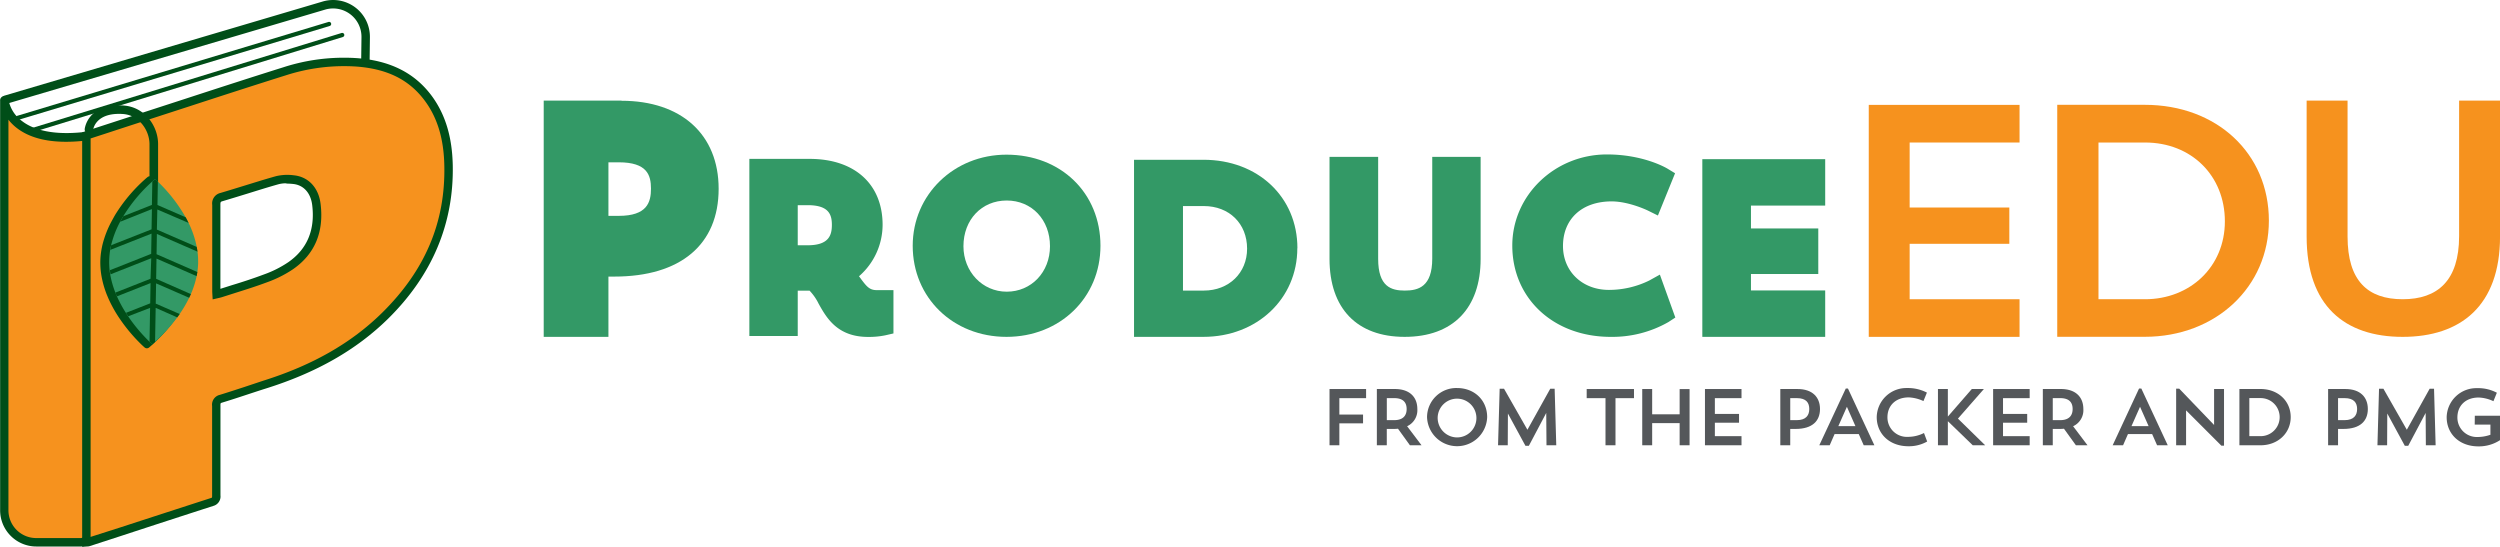 <svg id="Layer_1" data-name="Layer 1" xmlns="http://www.w3.org/2000/svg" viewBox="0 0 788.01 172.37"><defs><style>.cls-1{fill:#004e18;}.cls-2{fill:#f6921e;}.cls-3{fill:#396;}.cls-4{fill:#54575a;}</style></defs><path class="cls-1" d="M126.33,59.4h0A1.33,1.33,0,0,1,125,58.05l.49-38.37A8.94,8.94,0,0,0,114,11L13.81,40.62a1.33,1.33,0,1,1-.75-2.55L113.26,8.44a11.6,11.6,0,0,1,14.89,11.27l-.49,38.38a1.33,1.33,0,0,1-1.33,1.31" transform="translate(-11.55 -7.96)"/><path class="cls-2" d="M12.88,39.62s1.47,14.53,26.69,11.13V176.31A2.58,2.58,0,0,1,37,178.89H23a10.08,10.08,0,0,1-10.08-10.07v-129" transform="translate(-11.55 -7.96)"/><path class="cls-1" d="M37,180.22H23a11.42,11.42,0,0,1-11.41-11.4v-129s0-.08,0-.11a1.33,1.33,0,0,1,2.65-.26,10.67,10.67,0,0,0,4.21,6.64c4.4,3.42,11.64,4.57,21,3.32l1.51-.21V176.31A3.91,3.91,0,0,1,37,180.22M14.21,45.66V168.82A8.76,8.76,0,0,0,23,177.56H37a1.25,1.25,0,0,0,1.25-1.25v-124c-9.5,1.05-16.74-.32-21.53-4.1a15.12,15.12,0,0,1-2.5-2.5" transform="translate(-11.55 -7.96)"/><path class="cls-2" d="M38.78,50.63,59.27,44c14-4.52,28-9.12,42-13.52a60.82,60.82,0,0,1,22.32-2.86c9.24.62,17.45,3.65,23.27,11.79,4.37,6.09,5.94,13.21,6.09,20.67.39,19.1-7,34.63-20,47.44-10.86,10.7-23.86,17.29-38,21.72-4.59,1.45-9.15,3-13.76,4.44-1.22.37-1.53,1-1.52,2.23,0,9.42,0,18.83,0,28.24,0,1.06-.17,1.7-1.27,2q-19.55,6.3-39.07,12.68a3.2,3.2,0,0,1-.62,0Zm41,50c.49-.11.83-.17,1.16-.28,4.75-1.54,9.55-2.94,14.24-4.69a35.36,35.36,0,0,0,8-4c6.51-4.55,9.1-11.15,8.12-19.3-.53-4.4-3.27-7.43-7.21-7.83a14,14,0,0,0-5.12.21C93.1,66.4,87.28,68.34,81.4,70.06c-1.35.4-1.72,1-1.71,2.48.06,8.72,0,17.45,0,26.17,0,.6,0,1.2.09,2" transform="translate(-11.55 -7.96)"/><path class="cls-1" d="M37.45,180.32V49.67l7.18-2.34L58.87,42.7l11.24-3.65c10.07-3.28,20.47-6.66,30.74-9.88a62,62,0,0,1,22.81-2.91c10.9.72,18.84,4.76,24.27,12.33C152,44.3,154.08,51.31,154.26,60c.38,18.42-6.48,34.71-20.37,48.41-10,9.83-22.56,17-38.51,22-2,.63-4,1.29-6,1.95-2.54.84-5.16,1.7-7.76,2.49-.57.17-.59.18-.58,1q0,8.08,0,16.18,0,6,0,12.06a3.07,3.07,0,0,1-2.2,3.32Q64.6,172,50.34,176.68L39.81,180.1a2.45,2.45,0,0,1-.74.11ZM40.11,51.6V177.19l9.41-3q14.26-4.64,28.54-9.26a.77.77,0,0,0,.29-.13,2.05,2.05,0,0,0,.06-.64q0-6,0-12.07,0-8.09,0-16.17a3.17,3.17,0,0,1,2.46-3.51c2.58-.79,5.18-1.65,7.71-2.47,2-.67,4-1.33,6-2,15.53-4.88,27.77-11.89,37.43-21.41C145.56,93.17,152,78,151.6,60.07c-.17-8.16-2.08-14.67-5.84-19.93-5-7-12.08-10.55-22.28-11.23a59.68,59.68,0,0,0-21.83,2.79C91.39,34.92,81,38.3,70.93,41.58L59.69,45.23q-7.12,2.3-14.23,4.63Zm38.47,50.73L78.45,100c0-.47,0-.9,0-1.33V91.1c0-6.18,0-12.36,0-18.55A3.38,3.38,0,0,1,81,68.79c2.54-.75,5.06-1.53,7.59-2.31,3.27-1,6.65-2.07,10-3a15.5,15.5,0,0,1,5.62-.26c4.56.47,7.78,3.92,8.39,9C113.7,81.08,110.79,88,104,92.76a36.59,36.59,0,0,1-8.27,4.17c-3.38,1.27-6.85,2.36-10.22,3.42l-4.08,1.3c-.25.08-.51.14-.83.21Zm23.27-36.59a9.41,9.41,0,0,0-2.5.29c-3.33.93-6.69,2-9.94,3-2.54.78-5.08,1.57-7.63,2.32-.66.19-.77.22-.76,1.19,0,6.19,0,12.38,0,18.57V99l3.62-1.15c3.32-1,6.77-2.13,10.07-3.37a34,34,0,0,0,7.69-3.86c6-4.16,8.5-10.23,7.56-18-.46-3.84-2.72-6.33-6-6.67a20.08,20.08,0,0,0-2.13-.12" transform="translate(-11.55 -7.96)"/><path class="cls-1" d="M72.32,90.88a23.61,23.61,0,0,0-.19-3.38c-.07-.5-.15-1-.24-1.49a30.46,30.46,0,0,0-2.59-7.55c-.3-.62-.62-1.22-.94-1.8A49.48,49.48,0,0,0,59.6,65.42c-.54-.52-.86-.79-.86-.79s-.33.26-.89.76a49.63,49.63,0,0,0-9.13,10.94c-.34.57-.68,1.16-1,1.76a30,30,0,0,0-2.84,7.46c-.12.49-.21,1-.3,1.48a23.59,23.59,0,0,0-.31,3.37,23.28,23.28,0,0,0,.16,3c0,.44.11.87.18,1.3a28.41,28.41,0,0,0,1.63,5.69c.16.4.32.79.49,1.18a39.75,39.75,0,0,0,2.82,5.22q.36.56.72,1.08a50.31,50.31,0,0,0,6.73,8c.54.52.86.79.86.79s.33-.26.89-.76a50.51,50.51,0,0,0,7-7.73c.25-.34.51-.69.75-1.06a38.47,38.47,0,0,0,3-5.12c.19-.38.36-.76.53-1.15a28.37,28.37,0,0,0,1.82-5.64c.09-.43.16-.86.23-1.29a21.58,21.58,0,0,0,.25-3" transform="translate(-11.55 -7.96)"/><path class="cls-1" d="M57.86,117.75a1.14,1.14,0,0,1-.72-.26s-.34-.29-.91-.83a52.23,52.23,0,0,1-6.87-8.14c-.25-.36-.5-.73-.74-1.11a40.89,40.89,0,0,1-2.9-5.37l-.51-1.21a30.17,30.17,0,0,1-1.68-5.92c-.08-.45-.14-.9-.2-1.35a26.36,26.36,0,0,1-.16-3.18,23.9,23.9,0,0,1,.33-3.53c.08-.52.19-1,.3-1.55a31.79,31.79,0,0,1,3-7.73c.33-.62.67-1.22,1-1.81a50.6,50.6,0,0,1,9.34-11.19c.58-.53.93-.8.93-.8a1.11,1.11,0,0,1,1.41,0s.34.29.9.83a51.19,51.19,0,0,1,9,11.5c.33.6.66,1.22,1,1.85A31.88,31.88,0,0,1,73,85.8c.1.51.18,1,.25,1.56a26.57,26.57,0,0,1,.21,3.54h0a24.51,24.51,0,0,1-.27,3.16q-.1.69-.24,1.35A29.55,29.55,0,0,1,71,101.27c-.17.4-.36.8-.55,1.19a39.82,39.82,0,0,1-3.08,5.27c-.25.37-.51.73-.77,1.08a51.71,51.71,0,0,1-7.15,7.9c-.59.52-.93.8-.93.8a1.11,1.11,0,0,1-.69.24m.85-51.66-.13.12a48.53,48.53,0,0,0-8.92,10.68c-.33.56-.66,1.13-1,1.72A29.48,29.48,0,0,0,46,85.79c-.11.47-.2.95-.28,1.42a22.29,22.29,0,0,0-.3,3.21,23.62,23.62,0,0,0,.15,2.89q.07.61.18,1.23A27.31,27.31,0,0,0,47.26,100c.15.38.31.76.48,1.13a37.74,37.74,0,0,0,2.74,5.08c.23.36.46.71.7,1a49.53,49.53,0,0,0,6.57,7.78l.13.12a.69.69,0,0,0,.13-.11,48.9,48.9,0,0,0,6.84-7.56c.25-.33.49-.68.74-1a38.28,38.28,0,0,0,2.91-5c.18-.36.35-.74.51-1.12A26.58,26.58,0,0,0,70.76,95c.09-.41.16-.82.22-1.23a20.34,20.34,0,0,0,.24-2.88A22,22,0,0,0,71,87.64c-.06-.48-.14-1-.23-1.42a29.27,29.27,0,0,0-2.5-7.28c-.29-.6-.6-1.18-.91-1.75a48.51,48.51,0,0,0-8.56-11,.8.8,0,0,0-.13-.13M72.32,90.88h0Z" transform="translate(-11.55 -7.96)"/><path class="cls-1" d="M17.12,45.78a.66.66,0,0,1-.19-1.3l98.16-29.6a.66.66,0,1,1,.38,1.27L17.31,45.75a.63.63,0,0,1-.19,0" transform="translate(-11.55 -7.96)"/><path class="cls-1" d="M21.84,49.61a.65.65,0,0,1-.63-.46.67.67,0,0,1,.44-.84l97.57-29.95a.66.66,0,0,1,.39,1.27L22,49.59a.68.68,0,0,1-.2,0" transform="translate(-11.55 -7.96)"/><path class="cls-1" d="M60,67.25a1.32,1.32,0,0,1-1.33-1.33V53.41c0-4.32-3.23-9.2-8.45-9.52-8.57-.53-9.29,4.81-9.32,5a1.33,1.33,0,0,1-2.65-.26c0-.08.89-8.13,12.13-7.42,6.85.42,11,6.52,11,12.17V65.92A1.33,1.33,0,0,1,60,67.25" transform="translate(-11.55 -7.96)"/><path class="cls-3" d="M74,90.66a23.61,23.61,0,0,0-.19-3.38c-.07-.5-.15-1-.25-1.49A30.27,30.27,0,0,0,71,78.23c-.3-.61-.61-1.21-.94-1.79A49.51,49.51,0,0,0,61.29,65.2c-.54-.52-.86-.79-.86-.79s-.33.26-.89.76a49.11,49.11,0,0,0-9.13,10.94c-.35.57-.68,1.16-1,1.76a30.41,30.41,0,0,0-2.85,7.46c-.11.49-.21,1-.29,1.48a22.75,22.75,0,0,0-.16,6.4c0,.44.12.87.19,1.3a29.07,29.07,0,0,0,1.62,5.69c.16.4.32.79.49,1.18a39.78,39.78,0,0,0,2.83,5.22c.23.37.47.73.71,1.08a51.41,51.41,0,0,0,6.73,8c.54.52.87.79.87.79s.33-.26.89-.76a51.56,51.56,0,0,0,7-7.73c.25-.34.5-.69.75-1.06a38.47,38.47,0,0,0,3-5.12c.18-.38.36-.76.53-1.16A28.72,28.72,0,0,0,73.53,95c.08-.43.16-.86.23-1.29a25.1,25.1,0,0,0,.25-3" transform="translate(-11.55 -7.96)"/><path class="cls-1" d="M61,81.71l12.8,5.57c-.06-.5-.14-1-.24-1.49L61,80.33,61.14,74,71,78.23c-.3-.61-.61-1.21-.94-1.79l-8.88-3.86.13-7.38c-.54-.52-.86-.79-.86-.79s-.34.26-.89.76l-.13,7.38-9,3.56c-.35.57-.68,1.16-1,1.76l10-4-.11,6.38-12.72,5c-.11.49-.21,1-.29,1.48l13-5.13-.11,6.38-13,5.15c0,.44.12.87.19,1.3l12.83-5.07L59,95.82l-11.1,4.38c.16.4.32.79.5,1.18L59,97.19l-.1,6.38-7.65,3c.23.37.47.73.71,1.08L58.86,105l-.18,10.69c.54.52.86.79.86.79s.34-.26.89-.76L60.62,105l6.81,3c.25-.34.5-.69.75-1.06l-7.54-3.28.11-6.38,10.43,4.54c.18-.38.36-.76.53-1.16L60.77,95.85l.11-6.38L73.53,95c.08-.43.16-.86.23-1.29L60.9,88.09Z" transform="translate(-11.55 -7.96)"/><polygon class="cls-4" points="419.07 140.35 422.17 140.35 422.17 133.44 429.64 133.44 429.64 130.67 422.17 130.67 422.17 125.5 430.6 125.5 430.6 122.62 419.07 122.62 419.07 140.35"/><path class="cls-4" d="M458.3,136.88c0-3.71-2.37-6.3-7.09-6.3h-5.67v17.73h3.13v-5.15h1.94c.55,0,1.08,0,1.59-.07l3.76,5.22h3.66l-4.54-6a5.55,5.55,0,0,0,3.22-5.43M451,140.39h-2.32v-6.94H451c2.95,0,3.93,1.49,3.93,3.43s-1,3.51-3.93,3.51" transform="translate(-11.55 -7.96)"/><path class="cls-4" d="M470.82,130.27a9.22,9.22,0,0,0-9.46,9.16,9.48,9.48,0,0,0,18.95,0c0-5.3-4-9.16-9.49-9.16m0,15.57a6.17,6.17,0,0,1-6.11-6.36,6.11,6.11,0,1,1,6.11,6.36" transform="translate(-11.55 -7.96)"/><polygon class="cls-4" points="488.64 122.54 481.45 135.46 474.08 122.54 472.7 122.54 472.19 140.35 475.25 140.35 475.3 130.34 480.82 140.51 481.91 140.51 487.38 130.16 487.46 140.35 490.54 140.35 490.03 122.54 488.64 122.54"/><polygon class="cls-4" points="500.13 125.5 506.06 125.5 506.06 140.35 509.21 140.35 509.21 125.5 515.04 125.5 515.04 122.62 500.13 122.62 500.13 125.5"/><polygon class="cls-4" points="529.43 130.59 520.77 130.59 520.77 122.62 517.64 122.62 517.64 140.35 520.77 140.35 520.77 133.37 529.43 133.37 529.43 140.35 532.56 140.35 532.56 122.64 529.43 122.64 529.43 130.59"/><polygon class="cls-4" points="537.41 140.35 548.93 140.35 548.93 137.48 540.53 137.48 540.53 133.24 548.15 133.24 548.15 130.47 540.53 130.47 540.53 125.5 548.93 125.5 548.93 122.62 537.41 122.62 537.41 140.35"/><path class="cls-4" d="M578.13,130.58h-5.42v17.73h3.13v-5.15h1.69c5.35,0,7.69-2.57,7.69-6.28s-2.37-6.3-7.09-6.3m-.22,9.81h-2.07v-6.94h2.07c3,0,3.93,1.49,3.93,3.43s-1,3.51-3.93,3.51" transform="translate(-11.55 -7.96)"/><path class="cls-4" d="M593.35,130.42,585,148.31h3.28l1.54-3.53h7.62l1.56,3.53h3.36l-8.33-17.89ZM591,142.28l2.7-6.1,2.69,6.1Z" transform="translate(-11.55 -7.96)"/><path class="cls-4" d="M612.89,145.66a6.12,6.12,0,0,1-6.41-6.18c0-3.63,2.55-6.26,6.71-6.26a12.2,12.2,0,0,1,4.64,1.16l1.09-2.67a13,13,0,0,0-6.26-1.44,9.35,9.35,0,0,0-9.56,9.16c0,5.25,4,9.19,10,9.19a11.65,11.65,0,0,0,5.9-1.49l-1-2.68a11.38,11.38,0,0,1-5.14,1.21" transform="translate(-11.55 -7.96)"/><polygon class="cls-4" points="625.33 122.62 621.52 122.62 613.97 131.3 613.97 122.62 610.85 122.62 610.85 140.35 613.97 140.35 613.97 132.76 621.82 140.35 625.73 140.35 617.15 131.95 625.33 122.62"/><polygon class="cls-4" points="628.24 140.35 639.76 140.35 639.76 137.48 631.36 137.48 631.36 133.24 638.98 133.24 638.98 130.47 631.36 130.47 631.36 125.5 639.76 125.5 639.76 122.62 628.24 122.62 628.24 140.35"/><path class="cls-4" d="M668.23,136.88c0-3.71-2.37-6.3-7.09-6.3h-5.68v17.73h3.13v-5.15h1.94c.56,0,1.09,0,1.59-.07l3.76,5.22h3.66l-4.54-6a5.55,5.55,0,0,0,3.23-5.43m-7.32,3.51h-2.32v-6.94h2.32c3,0,3.94,1.49,3.94,3.43s-1,3.51-3.94,3.51" transform="translate(-11.55 -7.96)"/><path class="cls-4" d="M685.79,130.42l-8.32,17.89h3.28l1.54-3.53h7.62l1.56,3.53h3.36l-8.33-17.89Zm-2.39,11.86,2.7-6.1,2.7,6.1Z" transform="translate(-11.55 -7.96)"/><polygon class="cls-4" points="697.89 133.95 686.91 122.52 685.93 122.52 685.93 140.35 689.06 140.35 689.06 129.35 700.18 140.48 701.02 140.48 701.02 122.62 697.89 122.62 697.89 133.95"/><path class="cls-4" d="M724.11,130.58h-6.69v17.73h6.69c5.42,0,9.48-3.81,9.48-8.88s-4-8.85-9.48-8.85m0,14.86h-3.56v-12h3.56a6,6,0,1,1,0,12" transform="translate(-11.55 -7.96)"/><path class="cls-4" d="M750.81,130.58h-5.43v17.73h3.13v-5.15h1.69c5.35,0,7.7-2.57,7.7-6.28s-2.37-6.3-7.09-6.3m-.23,9.81h-2.07v-6.94h2.07c2.95,0,3.94,1.49,3.94,3.43s-1,3.51-3.94,3.51" transform="translate(-11.55 -7.96)"/><polygon class="cls-4" points="765.83 122.54 758.64 135.46 751.27 122.54 749.88 122.54 749.38 140.35 752.43 140.35 752.48 130.34 758 140.51 759.09 140.51 764.57 130.16 764.64 140.35 767.72 140.35 767.22 122.54 765.83 122.54"/><path class="cls-4" d="M791.59,141.8h4.95V145a12.09,12.09,0,0,1-4,.7,6.12,6.12,0,0,1-6.41-6.18c0-3.63,2.55-6.26,6.71-6.26a11.88,11.88,0,0,1,4.65,1.16l1.08-2.67a12.6,12.6,0,0,0-6.26-1.44,9.35,9.35,0,0,0-9.56,9.16c0,5.25,4,9.19,10,9.19a12.1,12.1,0,0,0,6.87-2V139h-8Z" transform="translate(-11.55 -7.96)"/><polygon class="cls-2" points="636.57 94.32 601.93 94.32 601.93 76.85 633.35 76.85 633.35 65.41 601.93 65.41 601.93 44.92 636.57 44.92 636.57 33.06 589.04 33.06 589.04 106.18 636.57 106.18 636.57 94.32"/><path class="cls-2" d="M687.6,41H660v73.12H687.6c22.37,0,39.11-15.71,39.11-36.61C726.71,56.31,710.28,41,687.6,41m.11,61.26H673V52.88h14.67c14.67,0,25.17,10.5,25.17,24.85s-11,24.55-25.17,24.55" transform="translate(-11.55 -7.96)"/><path class="cls-2" d="M786.67,39.66V82.41c0,14-6.76,19.87-17.79,19.87s-17.37-5.82-17.37-19.76V39.66h-12.9V82.52c0,21.84,12,31.62,30.27,31.62s30.69-9.78,30.69-31.62V39.66Z" transform="translate(-11.55 -7.96)"/><path class="cls-3" d="M207.42,39.67H182.93v74.47h20.4v-19h1.85c20.9,0,32.89-10.09,32.89-27.67,0-17.12-11.75-27.75-30.65-27.75M206.58,76h-3.25V59.12h3.25c8.93,0,10.16,4,10.16,8.3S215.54,76,206.58,76" transform="translate(-11.55 -7.96)"/><path class="cls-3" d="M282.92,95.85l-.61-.81a21.55,21.55,0,0,0,7.44-16.2c0-12.83-8.8-20.8-23-20.8h-19v55.82H263V99.58h2.09c.57,0,1.11,0,1.64,0a16.57,16.57,0,0,1,2.89,4.18c2.47,4.39,5.86,10.4,15.56,10.4a25.69,25.69,0,0,0,5.43-.51l2.56-.59V99.41h-5.26c-2.25,0-3.16-1.09-5-3.56M266.15,85.27H263V72.63h3.14c6.7,0,7.62,3,7.62,6.21s-.9,6.43-7.62,6.43" transform="translate(-11.55 -7.96)"/><path class="cls-3" d="M328.8,56.71c-16.57,0-29.56,12.62-29.56,28.72,0,16.36,12.71,28.71,29.56,28.71s29.62-12.35,29.62-28.71c0-16.64-12.46-28.72-29.62-28.72m.07,43.19c-7.65,0-13.64-6.29-13.64-14.33,0-8.35,5.73-14.41,13.64-14.41s13.64,6.06,13.64,14.41c0,8.17-5.87,14.33-13.64,14.33" transform="translate(-11.55 -7.96)"/><path class="cls-3" d="M420.5,86.2c0-16.15-12.45-27.88-29.62-27.88H369v55.82h21.85c16.89,0,29.62-12,29.62-27.94M391,99.55h-6.57V72.91H391c8,0,13.64,5.52,13.64,13.43,0,7.66-5.74,13.21-13.64,13.21" transform="translate(-11.55 -7.96)"/><path class="cls-3" d="M478.25,57.41H463V89.48c0,8.88-4.38,10.07-8.66,10.07s-8.39-1.21-8.39-10V57.41H430.62V89.56c0,15.62,8.63,24.58,23.68,24.58,15.22,0,23.95-9,23.95-24.58Z" transform="translate(-11.55 -7.96)"/><path class="cls-3" d="M519.25,114.14a35.64,35.64,0,0,0,18.18-4.66l2.19-1.43-4.87-13.53-3.39,1.88a28.81,28.81,0,0,1-12.67,2.94c-8.39,0-14.48-5.82-14.48-13.84,0-8.54,6-14.06,15.32-14.06,5.49,0,11.36,2.85,11.42,2.88l3.18,1.57,5.41-13.32-2.41-1.46c-.3-.18-7.5-4.47-19.07-4.47-16.45,0-29.83,12.88-29.83,28.72,0,16.67,13,28.78,31,28.78" transform="translate(-11.55 -7.96)"/><polygon class="cls-3" points="575.31 64.8 575.31 50.17 536.58 50.17 536.58 106.18 575.31 106.18 575.31 91.55 551.91 91.55 551.91 86.37 573.13 86.37 573.13 72.01 551.91 72.01 551.91 64.8 575.31 64.8"/></svg>